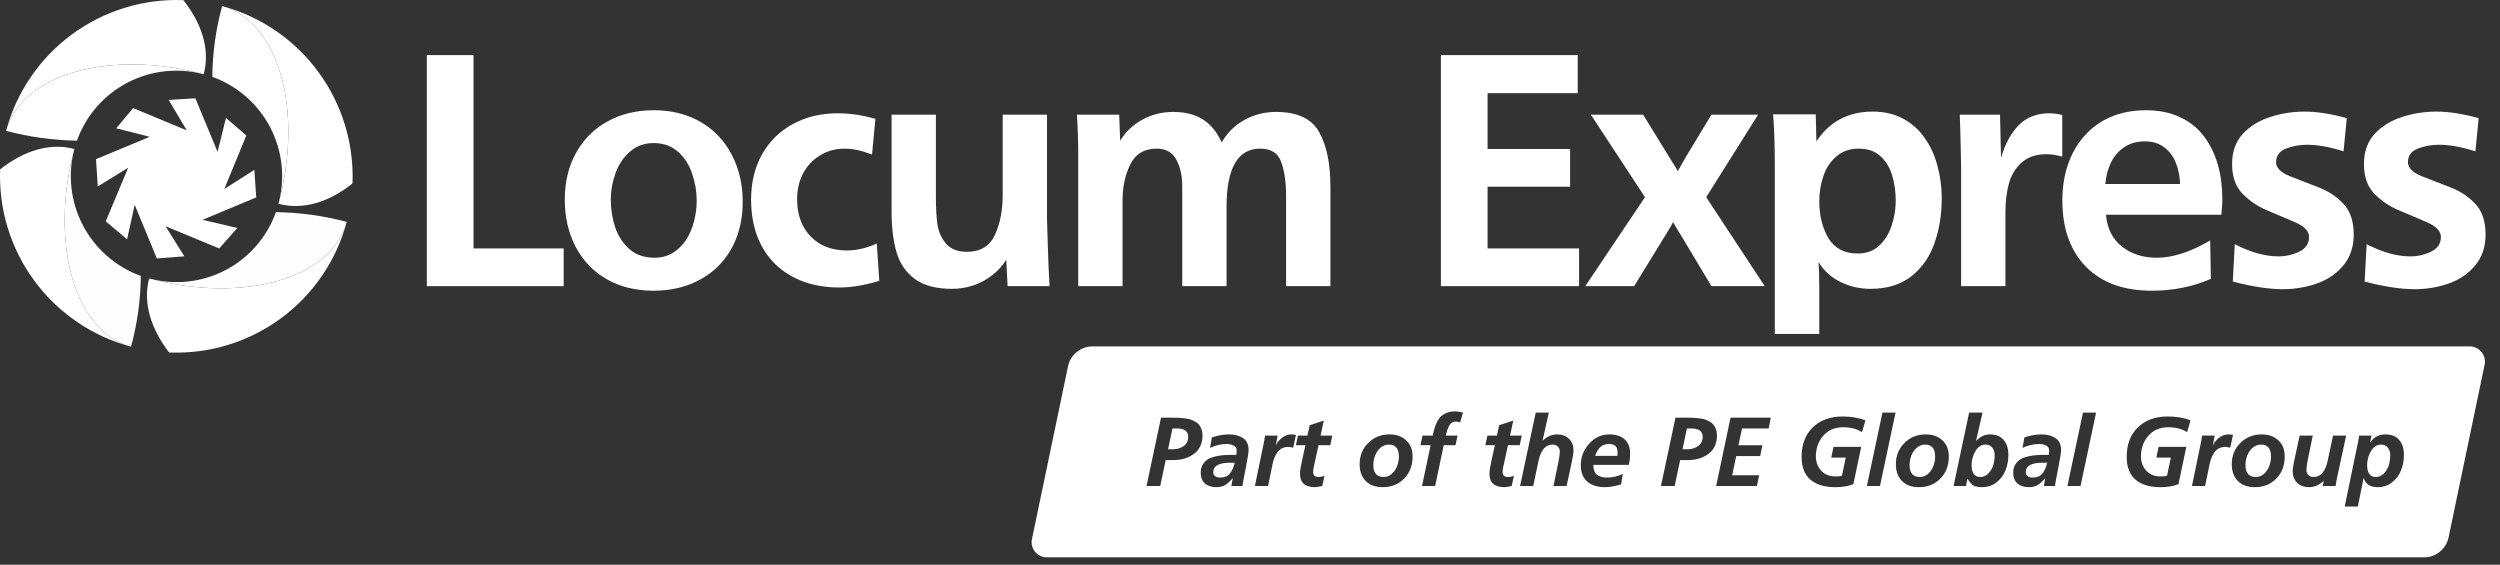 <svg width="332" height="75" viewBox="0 0 332 75" fill="none" xmlns="http://www.w3.org/2000/svg">
<rect x="0" y="0" width="332" height="75" fill="#333333" stroke="none"/>
<path fill-rule="evenodd" clip-rule="evenodd" d="M36.98 27.061C40.355 14.586 36.98 2.828 29.503 0.807C34.632 2.194 39.138 5.28 42.282 9.559C45.426 13.838 47.023 19.056 46.811 24.36C43.684 26.868 40.208 27.924 36.98 27.061Z" fill="white"/>
<path fill-rule="evenodd" clip-rule="evenodd" d="M36.98 27.061C40.355 14.586 36.98 2.828 29.503 0.807C28.661 3.869 28.222 7.028 28.197 10.204C31.513 11.399 34.257 13.796 35.885 16.919C37.512 20.042 37.903 23.663 36.98 27.061V27.061Z" fill="white"/>
<path fill-rule="evenodd" clip-rule="evenodd" d="M27.048 9.864C14.604 6.493 2.832 9.864 0.809 17.378C2.18 12.248 5.256 7.735 9.532 4.58C13.808 1.426 19.031 -0.184 24.344 0.017C26.855 3.167 27.912 6.64 27.048 9.864Z" fill="white"/>
<path fill-rule="evenodd" clip-rule="evenodd" d="M27.048 9.864C14.604 6.493 2.832 9.864 0.809 17.378C3.881 18.189 7.04 18.627 10.217 18.683C11.399 15.368 13.787 12.62 16.906 10.986C20.025 9.352 23.646 8.951 27.048 9.864V9.864Z" fill="white"/>
<path fill-rule="evenodd" clip-rule="evenodd" d="M9.877 19.785C6.548 32.26 9.877 44.018 17.4 46.039C12.257 44.665 7.735 41.585 4.576 37.305C1.417 33.025 -0.19 27.799 0.018 22.486C3.218 19.978 6.649 18.922 9.877 19.785Z" fill="url(#paint0_linear_6_45)"/>
<path fill-rule="evenodd" clip-rule="evenodd" d="M9.877 19.785C6.547 32.26 9.877 44.018 17.4 46.039C18.239 42.976 18.675 39.817 18.697 36.642C15.384 35.44 12.642 33.043 11.01 29.924C9.378 26.804 8.973 23.187 9.877 19.785V19.785Z" fill="url(#paint1_linear_6_45)"/>
<path fill-rule="evenodd" clip-rule="evenodd" d="M19.809 36.981C32.299 40.353 44.071 36.981 46.048 29.467C44.675 34.606 41.59 39.123 37.302 42.276C33.014 45.429 27.778 47.028 22.458 46.81C20.049 43.678 18.945 40.206 19.809 36.981Z" fill="url(#paint2_linear_6_45)"/>
<path fill-rule="evenodd" clip-rule="evenodd" d="M19.81 36.981C32.299 40.353 44.071 36.981 46.048 29.467C42.977 28.652 39.817 28.217 36.64 28.172C35.46 31.487 33.072 34.236 29.952 35.869C26.832 37.502 23.21 37.899 19.81 36.981V36.981Z" fill="url(#paint3_linear_6_45)"/>
<path d="M15.432 17.038L17.676 14.356L24.803 17.314L22.403 13.272L25.944 13.052L28.896 20.171L30.009 15.661L32.713 17.994L29.788 25.095L33.779 22.559L34.028 26.215L26.891 29.192L31.517 30.276L29.108 32.995L21.989 30.046L24.482 34.042L20.83 34.318L17.887 27.198L16.876 31.782L14.043 29.394L17.023 22.274L12.986 24.755L12.746 21.135L19.883 18.168L15.432 17.038Z" fill="white"/>
<path fill-rule="evenodd" clip-rule="evenodd" d="M324.006 73.272C324.571 72.815 324.971 72.188 325.147 71.484L329.933 48.545C330.014 48.237 330.022 47.914 329.954 47.603C329.887 47.292 329.747 47.001 329.546 46.753C329.345 46.506 329.088 46.309 328.796 46.178C328.504 46.048 328.186 45.987 327.866 46.002H144.959C144.235 46.033 143.54 46.298 142.98 46.757C142.42 47.216 142.025 47.843 141.854 48.545L137.067 71.484C136.986 71.791 136.978 72.114 137.046 72.425C137.113 72.736 137.253 73.026 137.454 73.273C137.656 73.52 137.913 73.716 138.205 73.845C138.497 73.975 138.815 74.034 139.134 74.017H322.013C322.741 73.991 323.441 73.73 324.006 73.272ZM189.988 59.12L188.844 64.54H190.586L191.73 59.12H193.29L193.563 57.846H192.003C192.012 57.819 192.021 57.781 192.029 57.728C192.081 57.495 192.133 57.3 192.185 57.144C192.237 56.987 192.311 56.81 192.406 56.611C192.502 56.411 192.627 56.26 192.783 56.156C192.948 56.043 193.139 55.986 193.355 55.986C193.555 55.986 193.732 56.026 193.888 56.103L194.291 54.803C193.936 54.691 193.576 54.635 193.212 54.635C192.822 54.635 192.471 54.695 192.159 54.816C191.856 54.929 191.6 55.081 191.392 55.272C191.193 55.453 191.015 55.692 190.859 55.986C190.712 56.281 190.595 56.572 190.508 56.858C190.422 57.135 190.339 57.464 190.261 57.846H188.909L188.636 59.12H189.988ZM154.078 64.54L154.806 61.096H155.859C156.942 61.096 157.852 60.814 158.589 60.251C159.326 59.678 159.694 58.868 159.694 57.819C159.694 57.508 159.646 57.23 159.551 56.987C159.464 56.736 159.347 56.528 159.2 56.364C159.061 56.199 158.875 56.06 158.641 55.947C158.416 55.826 158.199 55.735 157.991 55.675C157.783 55.614 157.527 55.571 157.224 55.544C156.929 55.51 156.678 55.488 156.47 55.48C156.262 55.471 156.011 55.467 155.716 55.467H154.182L152.258 64.54H154.078ZM155.118 59.666L155.703 56.897H156.275C157.289 56.897 157.796 57.269 157.796 58.014C157.796 58.543 157.592 58.95 157.185 59.236C156.786 59.523 156.314 59.666 155.768 59.666H155.118ZM163.707 63.514L163.525 64.54H164.994C165.037 64.211 165.184 63.414 165.436 62.148C165.687 60.883 165.813 60.086 165.813 59.757C165.813 59.029 165.566 58.504 165.072 58.184C164.586 57.854 163.967 57.69 163.213 57.69C162.459 57.69 161.7 57.824 160.938 58.093L160.691 59.483C161.427 59.137 162.16 58.964 162.888 58.964C163.252 58.964 163.564 59.033 163.824 59.172C164.092 59.301 164.227 59.523 164.227 59.834C164.227 60.094 164.209 60.285 164.175 60.407H163.564C163.165 60.407 162.81 60.419 162.498 60.446C162.186 60.463 161.826 60.519 161.419 60.614C161.02 60.701 160.686 60.827 160.418 60.992C160.149 61.148 159.919 61.382 159.729 61.694C159.547 61.997 159.456 62.361 159.456 62.785C159.456 63.392 159.642 63.864 160.015 64.203C160.396 64.532 160.899 64.697 161.523 64.697C161.982 64.697 162.376 64.601 162.706 64.41C163.035 64.211 163.36 63.912 163.681 63.514H163.707ZM161.38 63.24C161.206 63.119 161.12 62.946 161.12 62.721C161.12 61.871 161.869 61.447 163.369 61.447H163.98C163.815 62.088 163.59 62.578 163.304 62.916C163.026 63.254 162.593 63.422 162.004 63.422C161.761 63.422 161.553 63.362 161.38 63.24ZM166.653 64.54L167.849 58.742C167.901 58.456 167.953 58.157 168.005 57.846H169.669L169.435 59.106H169.461C169.626 58.734 169.899 58.404 170.28 58.118C170.662 57.833 171.047 57.69 171.437 57.69C171.706 57.69 171.927 57.711 172.1 57.755L171.736 59.458C171.528 59.388 171.307 59.353 171.073 59.353C170.501 59.353 170.046 59.562 169.708 59.977C169.379 60.394 169.149 60.913 169.019 61.538L168.395 64.54H166.653ZM172.369 57.846L172.096 59.12H173.357L172.863 61.382C172.716 62.049 172.642 62.569 172.642 62.941C172.642 64.112 173.314 64.697 174.657 64.697C174.804 64.697 175.116 64.644 175.593 64.54L175.892 63.188C175.641 63.292 175.359 63.344 175.047 63.344C174.848 63.344 174.687 63.288 174.566 63.175C174.445 63.054 174.384 62.894 174.384 62.694C174.384 62.469 174.41 62.252 174.462 62.044L175.099 59.12H176.659L176.932 57.846H175.372L175.801 55.856L173.929 56.468L173.63 57.846H172.369ZM183.744 63.344C184.169 63.344 184.541 63.197 184.862 62.903C185.183 62.599 185.412 62.248 185.551 61.849C185.698 61.451 185.772 61.048 185.772 60.641C185.772 59.575 185.33 59.041 184.446 59.041C184.013 59.041 183.631 59.189 183.302 59.483C182.981 59.778 182.747 60.129 182.6 60.536C182.453 60.935 182.379 61.347 182.379 61.772C182.379 62.82 182.834 63.344 183.744 63.344ZM184.524 57.69C185.443 57.69 186.184 57.954 186.747 58.483C187.31 59.002 187.592 59.718 187.592 60.627C187.592 61.815 187.219 62.79 186.474 63.553C185.737 64.315 184.78 64.697 183.601 64.697C182.656 64.697 181.911 64.424 181.365 63.877C180.828 63.331 180.559 62.586 180.559 61.642C180.559 60.523 180.936 59.587 181.69 58.834C182.453 58.071 183.397 57.69 184.524 57.69ZM197.255 59.12L197.528 57.846H198.789L199.088 56.468L200.96 55.856L200.531 57.846H202.091L201.818 59.12H200.258L199.621 62.044C199.569 62.252 199.543 62.469 199.543 62.694C199.543 62.894 199.604 63.054 199.725 63.175C199.846 63.288 200.007 63.344 200.206 63.344C200.518 63.344 200.8 63.292 201.051 63.188L200.752 64.54C200.275 64.644 199.963 64.697 199.816 64.697C198.473 64.697 197.801 64.112 197.801 62.941C197.801 62.569 197.875 62.049 198.022 61.382L198.516 59.12H197.255ZM203.946 54.791L201.866 64.54H203.608L204.323 61.173C204.635 59.752 205.259 59.041 206.195 59.041C206.472 59.041 206.698 59.128 206.871 59.301C207.053 59.475 207.144 59.7 207.144 59.977C207.144 60.264 207.079 60.731 206.949 61.382L206.299 64.54H208.041L208.743 61.291C208.89 60.614 208.964 60.129 208.964 59.834C208.964 59.176 208.765 58.656 208.366 58.275C207.967 57.885 207.439 57.69 206.78 57.69C206.095 57.69 205.463 57.958 204.882 58.495H204.856L205.688 54.791H203.946ZM216.313 61.733H211.594C211.594 62.331 211.75 62.764 212.062 63.032C212.374 63.292 212.838 63.422 213.453 63.422C214.129 63.422 214.814 63.262 215.507 62.941L215.286 64.32C214.471 64.571 213.761 64.697 213.154 64.697C212.157 64.697 211.369 64.45 210.788 63.956C210.216 63.462 209.93 62.733 209.93 61.772C209.93 60.697 210.298 59.748 211.035 58.925C211.772 58.101 212.673 57.69 213.739 57.69C214.588 57.69 215.256 57.906 215.741 58.34C216.235 58.773 216.482 59.406 216.482 60.237C216.482 60.697 216.426 61.195 216.313 61.733ZM211.828 60.536H214.779C214.805 60.38 214.818 60.229 214.818 60.081C214.818 59.336 214.45 58.964 213.713 58.964C213.21 58.964 212.816 59.098 212.53 59.367C212.253 59.635 212.019 60.025 211.828 60.536ZM222.397 64.54L223.125 61.096H224.178C225.261 61.096 226.171 60.814 226.908 60.251C227.645 59.678 228.013 58.868 228.013 57.819C228.013 57.508 227.965 57.23 227.87 56.987C227.783 56.736 227.666 56.528 227.519 56.364C227.38 56.199 227.194 56.06 226.96 55.947C226.735 55.826 226.518 55.735 226.31 55.675C226.102 55.614 225.846 55.571 225.543 55.544C225.248 55.51 224.997 55.488 224.789 55.48C224.581 55.471 224.33 55.467 224.035 55.467H222.501L220.577 64.54H222.397ZM223.437 59.666L224.022 56.897H224.594C225.608 56.897 226.115 57.269 226.115 58.014C226.115 58.543 225.911 58.95 225.504 59.236C225.105 59.523 224.633 59.666 224.087 59.666H223.437ZM227.905 64.54L229.816 55.467H235.159L234.886 56.897H231.337L230.869 59.133H234.041L233.755 60.562H230.57L230.037 63.111H233.625L233.313 64.54H227.905ZM247.274 57.391L247.729 55.818C246.845 55.48 245.836 55.31 244.7 55.31C243.054 55.31 241.732 55.791 240.735 56.754C239.747 57.715 239.253 59.02 239.253 60.666C239.253 62.027 239.648 63.041 240.436 63.709C241.225 64.367 242.313 64.697 243.699 64.697C244.67 64.697 245.48 64.562 246.13 64.293L247.17 59.34H243.491L243.192 60.77H245.116L244.609 63.175C244.471 63.236 244.172 63.267 243.712 63.267C242.95 63.267 242.33 63.015 241.853 62.513C241.385 62.001 241.151 61.368 241.151 60.614C241.151 59.514 241.481 58.595 242.139 57.858C242.798 57.113 243.669 56.74 244.752 56.74C245.766 56.74 246.607 56.957 247.274 57.391ZM247.92 64.54L249.987 54.791H251.729L249.662 64.54H247.92ZM256.075 62.903C255.755 63.197 255.382 63.344 254.957 63.344C254.047 63.344 253.592 62.82 253.592 61.772C253.592 61.347 253.666 60.935 253.813 60.536C253.961 60.129 254.195 59.778 254.515 59.483C254.845 59.189 255.226 59.041 255.659 59.041C256.543 59.041 256.985 59.575 256.985 60.641C256.985 61.048 256.912 61.451 256.764 61.849C256.626 62.248 256.396 62.599 256.075 62.903ZM257.96 58.483C257.397 57.954 256.656 57.69 255.737 57.69C254.611 57.69 253.666 58.071 252.903 58.834C252.149 59.587 251.772 60.523 251.772 61.642C251.772 62.586 252.041 63.331 252.578 63.877C253.124 64.424 253.87 64.697 254.814 64.697C255.993 64.697 256.951 64.315 257.687 63.553C258.433 62.79 258.805 61.815 258.805 60.627C258.805 59.718 258.524 59.002 257.96 58.483ZM261.501 54.791H263.282L262.424 58.508V58.535L262.45 58.508L262.463 58.535C262.965 57.971 263.563 57.69 264.257 57.69C265.063 57.69 265.674 57.937 266.09 58.431C266.506 58.925 266.714 59.583 266.714 60.407C266.714 61.135 266.588 61.815 266.337 62.447C266.094 63.08 265.7 63.613 265.154 64.046C264.608 64.48 263.966 64.697 263.23 64.697C262.736 64.697 262.354 64.627 262.086 64.489C261.826 64.341 261.566 64.042 261.306 63.592H261.28L261.072 64.54H259.434L261.501 54.791ZM261.826 61.772C261.826 62.239 261.917 62.621 262.099 62.916C262.281 63.202 262.571 63.344 262.97 63.344C263.42 63.344 263.797 63.171 264.101 62.825C264.413 62.478 264.621 62.101 264.725 61.694C264.837 61.286 264.894 60.879 264.894 60.471C264.894 60.047 264.785 59.705 264.569 59.444C264.361 59.176 264.062 59.041 263.672 59.041C263.126 59.041 262.679 59.332 262.333 59.913C261.995 60.493 261.826 61.113 261.826 61.772ZM271.606 63.514L271.424 64.54H272.893C272.936 64.211 273.084 63.414 273.335 62.148C273.586 60.883 273.712 60.086 273.712 59.757C273.712 59.029 273.465 58.504 272.971 58.184C272.486 57.854 271.866 57.69 271.112 57.69C270.358 57.69 269.6 57.824 268.837 58.093L268.59 59.483C269.327 59.137 270.059 58.964 270.787 58.964C271.151 58.964 271.463 59.033 271.723 59.172C271.992 59.301 272.126 59.523 272.126 59.834C272.126 60.094 272.109 60.285 272.074 60.407H271.463C271.064 60.407 270.709 60.419 270.397 60.446C270.085 60.463 269.725 60.519 269.318 60.614C268.919 60.701 268.586 60.827 268.317 60.992C268.048 61.148 267.819 61.382 267.628 61.694C267.446 61.997 267.355 62.361 267.355 62.785C267.355 63.392 267.541 63.864 267.914 64.203C268.295 64.532 268.798 64.697 269.422 64.697C269.881 64.697 270.276 64.601 270.605 64.41C270.934 64.211 271.259 63.912 271.58 63.514H271.606ZM269.279 63.24C269.106 63.119 269.019 62.946 269.019 62.721C269.019 61.871 269.769 61.447 271.268 61.447H271.879C271.714 62.088 271.489 62.578 271.203 62.916C270.926 63.254 270.492 63.422 269.903 63.422C269.66 63.422 269.452 63.362 269.279 63.24ZM274.553 64.54L276.62 54.791H278.362L276.295 64.54H274.553ZM290.447 57.391L290.902 55.818C290.018 55.48 289.008 55.31 287.873 55.31C286.226 55.31 284.904 55.791 283.908 56.754C282.92 57.715 282.426 59.02 282.426 60.666C282.426 62.027 282.82 63.041 283.609 63.709C284.397 64.367 285.485 64.697 286.872 64.697C287.842 64.697 288.653 64.562 289.303 64.293L290.343 59.34H286.664L286.365 60.77H288.289L287.782 63.175C287.643 63.236 287.344 63.267 286.885 63.267C286.122 63.267 285.503 63.015 285.026 62.513C284.558 62.001 284.324 61.368 284.324 60.614C284.324 59.514 284.653 58.595 285.312 57.858C285.97 57.113 286.842 56.74 287.925 56.74C288.939 56.74 289.78 56.957 290.447 57.391ZM291.093 64.54L292.289 58.742C292.341 58.456 292.393 58.157 292.445 57.846H294.109L293.875 59.106H293.901C294.065 58.734 294.338 58.404 294.72 58.118C295.101 57.833 295.487 57.69 295.877 57.69C296.145 57.69 296.366 57.711 296.54 57.755L296.176 59.458C295.968 59.388 295.747 59.353 295.513 59.353C294.941 59.353 294.486 59.562 294.148 59.977C293.818 60.394 293.589 60.913 293.459 61.538L292.835 64.54H291.093ZM300.682 62.903C300.362 63.197 299.989 63.344 299.564 63.344C298.654 63.344 298.199 62.82 298.199 61.772C298.199 61.347 298.273 60.935 298.42 60.536C298.568 60.129 298.802 59.778 299.122 59.483C299.452 59.189 299.833 59.041 300.266 59.041C301.15 59.041 301.592 59.575 301.592 60.641C301.592 61.048 301.519 61.451 301.371 61.849C301.233 62.248 301.003 62.599 300.682 62.903ZM302.567 58.483C302.004 57.954 301.263 57.69 300.344 57.69C299.218 57.69 298.273 58.071 297.51 58.834C296.756 59.587 296.379 60.523 296.379 61.642C296.379 62.586 296.648 63.331 297.185 63.877C297.731 64.424 298.477 64.697 299.421 64.697C300.6 64.697 301.558 64.315 302.294 63.553C303.04 62.79 303.412 61.815 303.412 60.627C303.412 59.718 303.131 59.002 302.567 58.483ZM311.568 57.846L310.333 63.578C310.237 64.055 310.181 64.376 310.164 64.54H308.461L308.578 63.891H308.552C307.971 64.428 307.338 64.697 306.654 64.697C305.995 64.697 305.466 64.506 305.068 64.124C304.669 63.734 304.47 63.21 304.47 62.551C304.47 62.257 304.543 61.772 304.691 61.096L305.393 57.846H307.135L306.485 61.005C306.355 61.654 306.29 62.123 306.29 62.408C306.29 62.686 306.376 62.911 306.55 63.084C306.732 63.258 306.961 63.344 307.239 63.344C308.175 63.344 308.799 62.634 309.111 61.212L309.826 57.846H311.568ZM313.145 58.717L311.377 67.27H313.119L313.886 63.501H313.912C314.155 64.298 314.77 64.697 315.758 64.697C316.495 64.697 317.136 64.48 317.682 64.046C318.228 63.613 318.622 63.08 318.865 62.447C319.116 61.815 319.242 61.135 319.242 60.407C319.242 59.583 319.034 58.925 318.618 58.431C318.202 57.937 317.591 57.69 316.785 57.69C315.936 57.69 315.264 58.036 314.77 58.73H314.744L314.939 57.846H313.288C313.271 58.036 313.223 58.327 313.145 58.717ZM317.097 59.444C317.314 59.705 317.422 60.047 317.422 60.471C317.422 60.879 317.366 61.286 317.253 61.694C317.149 62.101 316.941 62.478 316.629 62.825C316.326 63.171 315.949 63.344 315.498 63.344C315.099 63.344 314.809 63.202 314.627 62.916C314.445 62.621 314.354 62.239 314.354 61.772C314.354 61.113 314.523 60.493 314.861 59.913C315.208 59.332 315.654 59.041 316.2 59.041C316.59 59.041 316.889 59.176 317.097 59.444Z" fill="white"/>
<path d="M74.855 32.991V38H56.684V7.318H62.883V32.991H74.855Z" fill="white"/>
<path d="M98.632 26.814C98.632 28.566 98.347 30.176 97.778 31.644C97.209 33.096 96.4 34.339 95.352 35.372C94.319 36.39 93.076 37.184 91.624 37.753C90.171 38.322 88.554 38.606 86.772 38.606C84.421 38.606 82.355 38.097 80.573 37.079C78.791 36.061 77.413 34.623 76.44 32.767C75.482 30.91 75.003 28.821 75.003 26.5C75.003 24.179 75.497 22.12 76.485 20.323C77.473 18.526 78.859 17.134 80.64 16.145C82.437 15.142 84.496 14.641 86.817 14.641C88.614 14.641 90.239 14.94 91.691 15.539C93.159 16.138 94.409 16.991 95.442 18.1C96.475 19.193 97.261 20.48 97.801 21.963C98.355 23.445 98.632 25.062 98.632 26.814ZM92.522 26.68C92.522 25.452 92.32 24.246 91.916 23.064C91.526 21.881 90.898 20.907 90.029 20.144C89.161 19.38 88.09 18.998 86.817 18.998C85.604 18.998 84.556 19.372 83.673 20.121C82.804 20.87 82.16 21.828 81.741 22.996C81.322 24.149 81.112 25.317 81.112 26.5C81.112 27.773 81.307 29.001 81.696 30.184C82.1 31.366 82.737 32.34 83.605 33.103C84.474 33.852 85.574 34.227 86.907 34.227C87.85 34.227 88.681 34.002 89.4 33.553C90.119 33.089 90.703 32.505 91.152 31.801C91.601 31.082 91.938 30.281 92.163 29.398C92.403 28.499 92.522 27.593 92.522 26.68Z" fill="white"/>
<path d="M116.434 32.34L116.771 37.304C114.795 37.888 113.028 38.18 111.47 38.18C109.733 38.18 108.139 37.918 106.686 37.394C105.234 36.855 103.983 36.076 102.935 35.058C101.902 34.039 101.108 32.804 100.554 31.352C100.015 29.884 99.746 28.267 99.746 26.5C99.746 24.254 100.225 22.262 101.183 20.525C102.157 18.788 103.519 17.441 105.271 16.482C107.038 15.524 109.03 15.045 111.246 15.045C112.893 15.045 114.562 15.292 116.254 15.786L115.805 20.525C114.458 20.001 113.245 19.739 112.167 19.739C110.939 19.739 109.838 20.046 108.865 20.66C107.892 21.259 107.143 22.068 106.619 23.086C106.11 24.089 105.855 25.212 105.855 26.455C105.855 28.506 106.454 30.154 107.652 31.396C108.85 32.639 110.46 33.261 112.481 33.261C113.769 33.261 115.087 32.954 116.434 32.34Z" fill="white"/>
<path d="M139.043 15.225V29.128C139.073 29.772 139.103 30.768 139.133 32.115C139.178 33.463 139.216 34.541 139.246 35.35C139.275 36.158 139.32 37.042 139.38 38H133.81L133.63 34.496C133.106 35.32 132.47 36.016 131.721 36.585C130.987 37.154 130.156 37.596 129.228 37.91C128.3 38.21 127.371 38.359 126.443 38.359C124.331 38.359 122.684 37.925 121.501 37.057C120.318 36.188 119.502 34.998 119.053 33.485C118.619 31.973 118.402 30.169 118.402 28.072V15.225H124.287V26.186C124.287 27.608 124.354 28.814 124.489 29.802C124.638 30.775 125.02 31.629 125.634 32.362C126.248 33.081 127.176 33.44 128.419 33.44C130.201 33.44 131.437 32.692 132.125 31.194C132.814 29.682 133.159 27.915 133.159 25.894V15.225H139.043Z" fill="white"/>
<path d="M148.625 15.225L148.76 18.684C149.494 17.486 150.482 16.55 151.725 15.876C152.983 15.202 154.338 14.865 155.79 14.865C157.377 14.865 158.688 15.195 159.721 15.854C160.769 16.497 161.608 17.516 162.237 18.908C163 17.605 164.011 16.61 165.269 15.921C166.542 15.217 167.942 14.865 169.469 14.865C172.299 14.865 174.208 15.764 175.196 17.561C176.185 19.342 176.679 21.753 176.679 24.793V38H170.794V26.051C170.794 24.209 170.577 22.697 170.143 21.514C169.724 20.331 168.795 19.739 167.358 19.739C164.378 19.739 162.888 22.315 162.888 27.466V38H157.003V24.703C157.003 23.385 156.749 22.232 156.239 21.244C155.73 20.241 154.847 19.739 153.589 19.739C151.957 19.739 150.796 20.436 150.108 21.828C149.419 23.206 149.074 24.793 149.074 26.59V38H143.19V20.795C143.19 18.713 143.13 16.857 143.01 15.225H148.625Z" fill="white"/>
<path d="M209.701 32.991V38H191.35V7.318H209.521V12.372H197.55V19.784H208.511V24.793H197.55V32.991H209.701Z" fill="white"/>
<path d="M234.354 38H227.279L223.146 31.105C223.041 30.925 222.929 30.745 222.809 30.565C222.704 30.386 222.6 30.206 222.495 30.026C222.39 29.847 222.285 29.667 222.18 29.487C222.046 29.802 221.709 30.386 221.17 31.239L217.014 38H210.523L218.452 26.186L211.264 15.225H218.205L221.978 21.356C222.397 22 222.674 22.457 222.809 22.727C223.064 22.277 223.251 21.948 223.371 21.738C223.49 21.529 223.625 21.289 223.775 21.02L227.279 15.225H233.478L226.583 26.186L234.354 38Z" fill="white"/>
<path d="M241.6 44.344H235.693V21.851C235.693 19.245 235.618 17.021 235.468 15.18H241.128L241.218 18.773C242.97 16.138 245.456 14.82 248.675 14.82C250.232 14.82 251.588 15.135 252.741 15.764C253.909 16.393 254.867 17.254 255.616 18.347C256.379 19.425 256.941 20.66 257.3 22.053C257.675 23.43 257.862 24.853 257.862 26.32C257.862 28.491 257.54 30.483 256.896 32.295C256.267 34.107 255.241 35.574 253.819 36.697C252.396 37.805 250.592 38.359 248.406 38.359C246.983 38.359 245.65 38.052 244.408 37.438C243.165 36.825 242.191 35.941 241.488 34.788C241.563 35.552 241.6 36.712 241.6 38.27V44.344ZM251.752 26.68C251.752 25.467 251.595 24.344 251.281 23.311C250.981 22.277 250.465 21.424 249.731 20.75C249.012 20.076 248.046 19.739 246.833 19.739C245.65 19.739 244.662 20.084 243.869 20.773C243.075 21.446 242.498 22.322 242.139 23.4C241.78 24.463 241.6 25.572 241.6 26.725C241.6 28.611 242.004 30.244 242.813 31.621C243.636 32.984 244.932 33.665 246.699 33.665C247.852 33.665 248.802 33.321 249.551 32.632C250.3 31.928 250.854 31.037 251.213 29.959C251.573 28.866 251.752 27.773 251.752 26.68Z" fill="white"/>
<path d="M266.321 38H260.436V22.075C260.361 18.287 260.301 16.003 260.256 15.225H265.602L265.737 20.975C266.246 19.178 267.017 17.74 268.05 16.662C269.098 15.584 270.461 15.045 272.138 15.045C272.647 15.045 273.224 15.12 273.867 15.27V20.795C273.089 20.585 272.4 20.48 271.801 20.48C270.408 20.48 269.3 20.847 268.477 21.581C267.653 22.315 267.084 23.258 266.77 24.411C266.47 25.549 266.321 26.799 266.321 28.162V38Z" fill="white"/>
<path d="M293.512 31.936L293.602 37.034C291.191 38.082 288.585 38.606 285.785 38.606C283.913 38.606 282.244 38.344 280.776 37.82C279.324 37.281 278.081 36.495 277.048 35.462C276.015 34.414 275.229 33.156 274.689 31.689C274.15 30.206 273.881 28.521 273.881 26.635C273.881 24.898 274.128 23.303 274.622 21.851C275.131 20.383 275.857 19.118 276.801 18.055C277.744 16.977 278.905 16.138 280.282 15.539C281.675 14.94 283.247 14.641 284.999 14.641C286.706 14.641 288.211 14.948 289.514 15.562C290.816 16.175 291.872 17.021 292.681 18.1C293.504 19.178 294.118 20.428 294.522 21.851C294.927 23.258 295.129 24.808 295.129 26.5C295.129 26.799 295.121 27.024 295.106 27.174C295.091 27.324 295.076 27.511 295.062 27.735C295.047 27.96 295.024 28.222 294.994 28.521H279.676C279.826 30.318 280.522 31.718 281.765 32.722C283.022 33.725 284.58 34.227 286.437 34.227C288.533 34.227 290.891 33.463 293.512 31.936ZM289.514 24.434C289.484 23.415 289.297 22.48 288.952 21.626C288.623 20.773 288.106 20.084 287.402 19.56C286.714 19.035 285.853 18.773 284.819 18.773C283.756 18.773 282.843 19.035 282.079 19.56C281.33 20.069 280.746 20.75 280.327 21.604C279.923 22.457 279.676 23.4 279.586 24.434H289.514Z" fill="white"/>
<path d="M296.512 37.394L296.782 32.43C298.878 33.508 300.81 34.047 302.577 34.047C303.55 34.047 304.471 33.837 305.34 33.418C306.208 32.999 306.642 32.347 306.642 31.464C306.642 30.7 306.021 30.049 304.778 29.51C303.535 28.971 302.285 28.439 301.027 27.915C299.784 27.391 298.706 26.657 297.793 25.714C296.879 24.77 296.423 23.453 296.423 21.761C296.423 20.144 296.894 18.818 297.838 17.785C298.796 16.752 300.009 16.003 301.476 15.539C302.944 15.06 304.464 14.82 306.036 14.82C307.698 14.82 309.57 15.112 311.651 15.696L311.224 20.099C309.398 19.515 307.788 19.223 306.395 19.223C305.377 19.223 304.434 19.395 303.565 19.739C302.697 20.084 302.262 20.683 302.262 21.536C302.262 22.27 302.854 22.884 304.037 23.378C305.235 23.857 306.485 24.344 307.788 24.838C309.106 25.317 310.229 26.043 311.157 27.017C312.1 27.975 312.572 29.352 312.572 31.149C312.572 32.782 312.115 34.144 311.202 35.237C310.304 36.33 309.136 37.132 307.698 37.641C306.261 38.15 304.741 38.404 303.138 38.404C301.312 38.404 299.103 38.067 296.512 37.394Z" fill="white"/>
<path d="M314.023 37.394L314.293 32.43C316.389 33.508 318.321 34.047 320.087 34.047C321.061 34.047 321.982 33.837 322.85 33.418C323.719 32.999 324.153 32.347 324.153 31.464C324.153 30.7 323.532 30.049 322.289 29.51C321.046 28.971 319.796 28.439 318.538 27.915C317.295 27.391 316.217 26.657 315.303 25.714C314.39 24.77 313.933 23.453 313.933 21.761C313.933 20.144 314.405 18.818 315.348 17.785C316.307 16.752 317.519 16.003 318.987 15.539C320.454 15.06 321.974 14.82 323.546 14.82C325.209 14.82 327.08 15.112 329.162 15.696L328.735 20.099C326.908 19.515 325.298 19.223 323.906 19.223C322.888 19.223 321.944 19.395 321.076 19.739C320.207 20.084 319.773 20.683 319.773 21.536C319.773 22.27 320.365 22.884 321.547 23.378C322.745 23.857 323.996 24.344 325.298 24.838C326.616 25.317 327.739 26.043 328.668 27.017C329.611 27.975 330.083 29.352 330.083 31.149C330.083 32.782 329.626 34.144 328.712 35.237C327.814 36.33 326.646 37.132 325.209 37.641C323.771 38.15 322.251 38.404 320.649 38.404C318.822 38.404 316.614 38.067 314.023 37.394Z" fill="white"/>
<defs>
<linearGradient id="paint0_linear_6_45" x1="295.451" y1="694.936" x2="44.788" y2="953.544" gradientUnits="userSpaceOnUse">
<stop stop-color="white"/>
<stop offset="1" stop-color="#3E4982"/>
</linearGradient>
<linearGradient id="paint1_linear_6_45" x1="110.493" y1="586.604" x2="501.346" y2="1112.01" gradientUnits="userSpaceOnUse">
<stop stop-color="#FEFEFE"/>
<stop offset="1" stop-color="#0093D7"/>
</linearGradient>
<linearGradient id="paint2_linear_6_45" x1="661.032" y1="585.947" x2="901.481" y2="852.271" gradientUnits="userSpaceOnUse">
<stop stop-color="white"/>
<stop offset="1" stop-color="#3E4982"/>
</linearGradient>
<linearGradient id="paint3_linear_6_45" x1="591.024" y1="437.832" x2="1138.46" y2="57.572" gradientUnits="userSpaceOnUse">
<stop stop-color="#FEFEFE"/>
<stop offset="1" stop-color="#0093D7"/>
</linearGradient>
</defs>
</svg>

